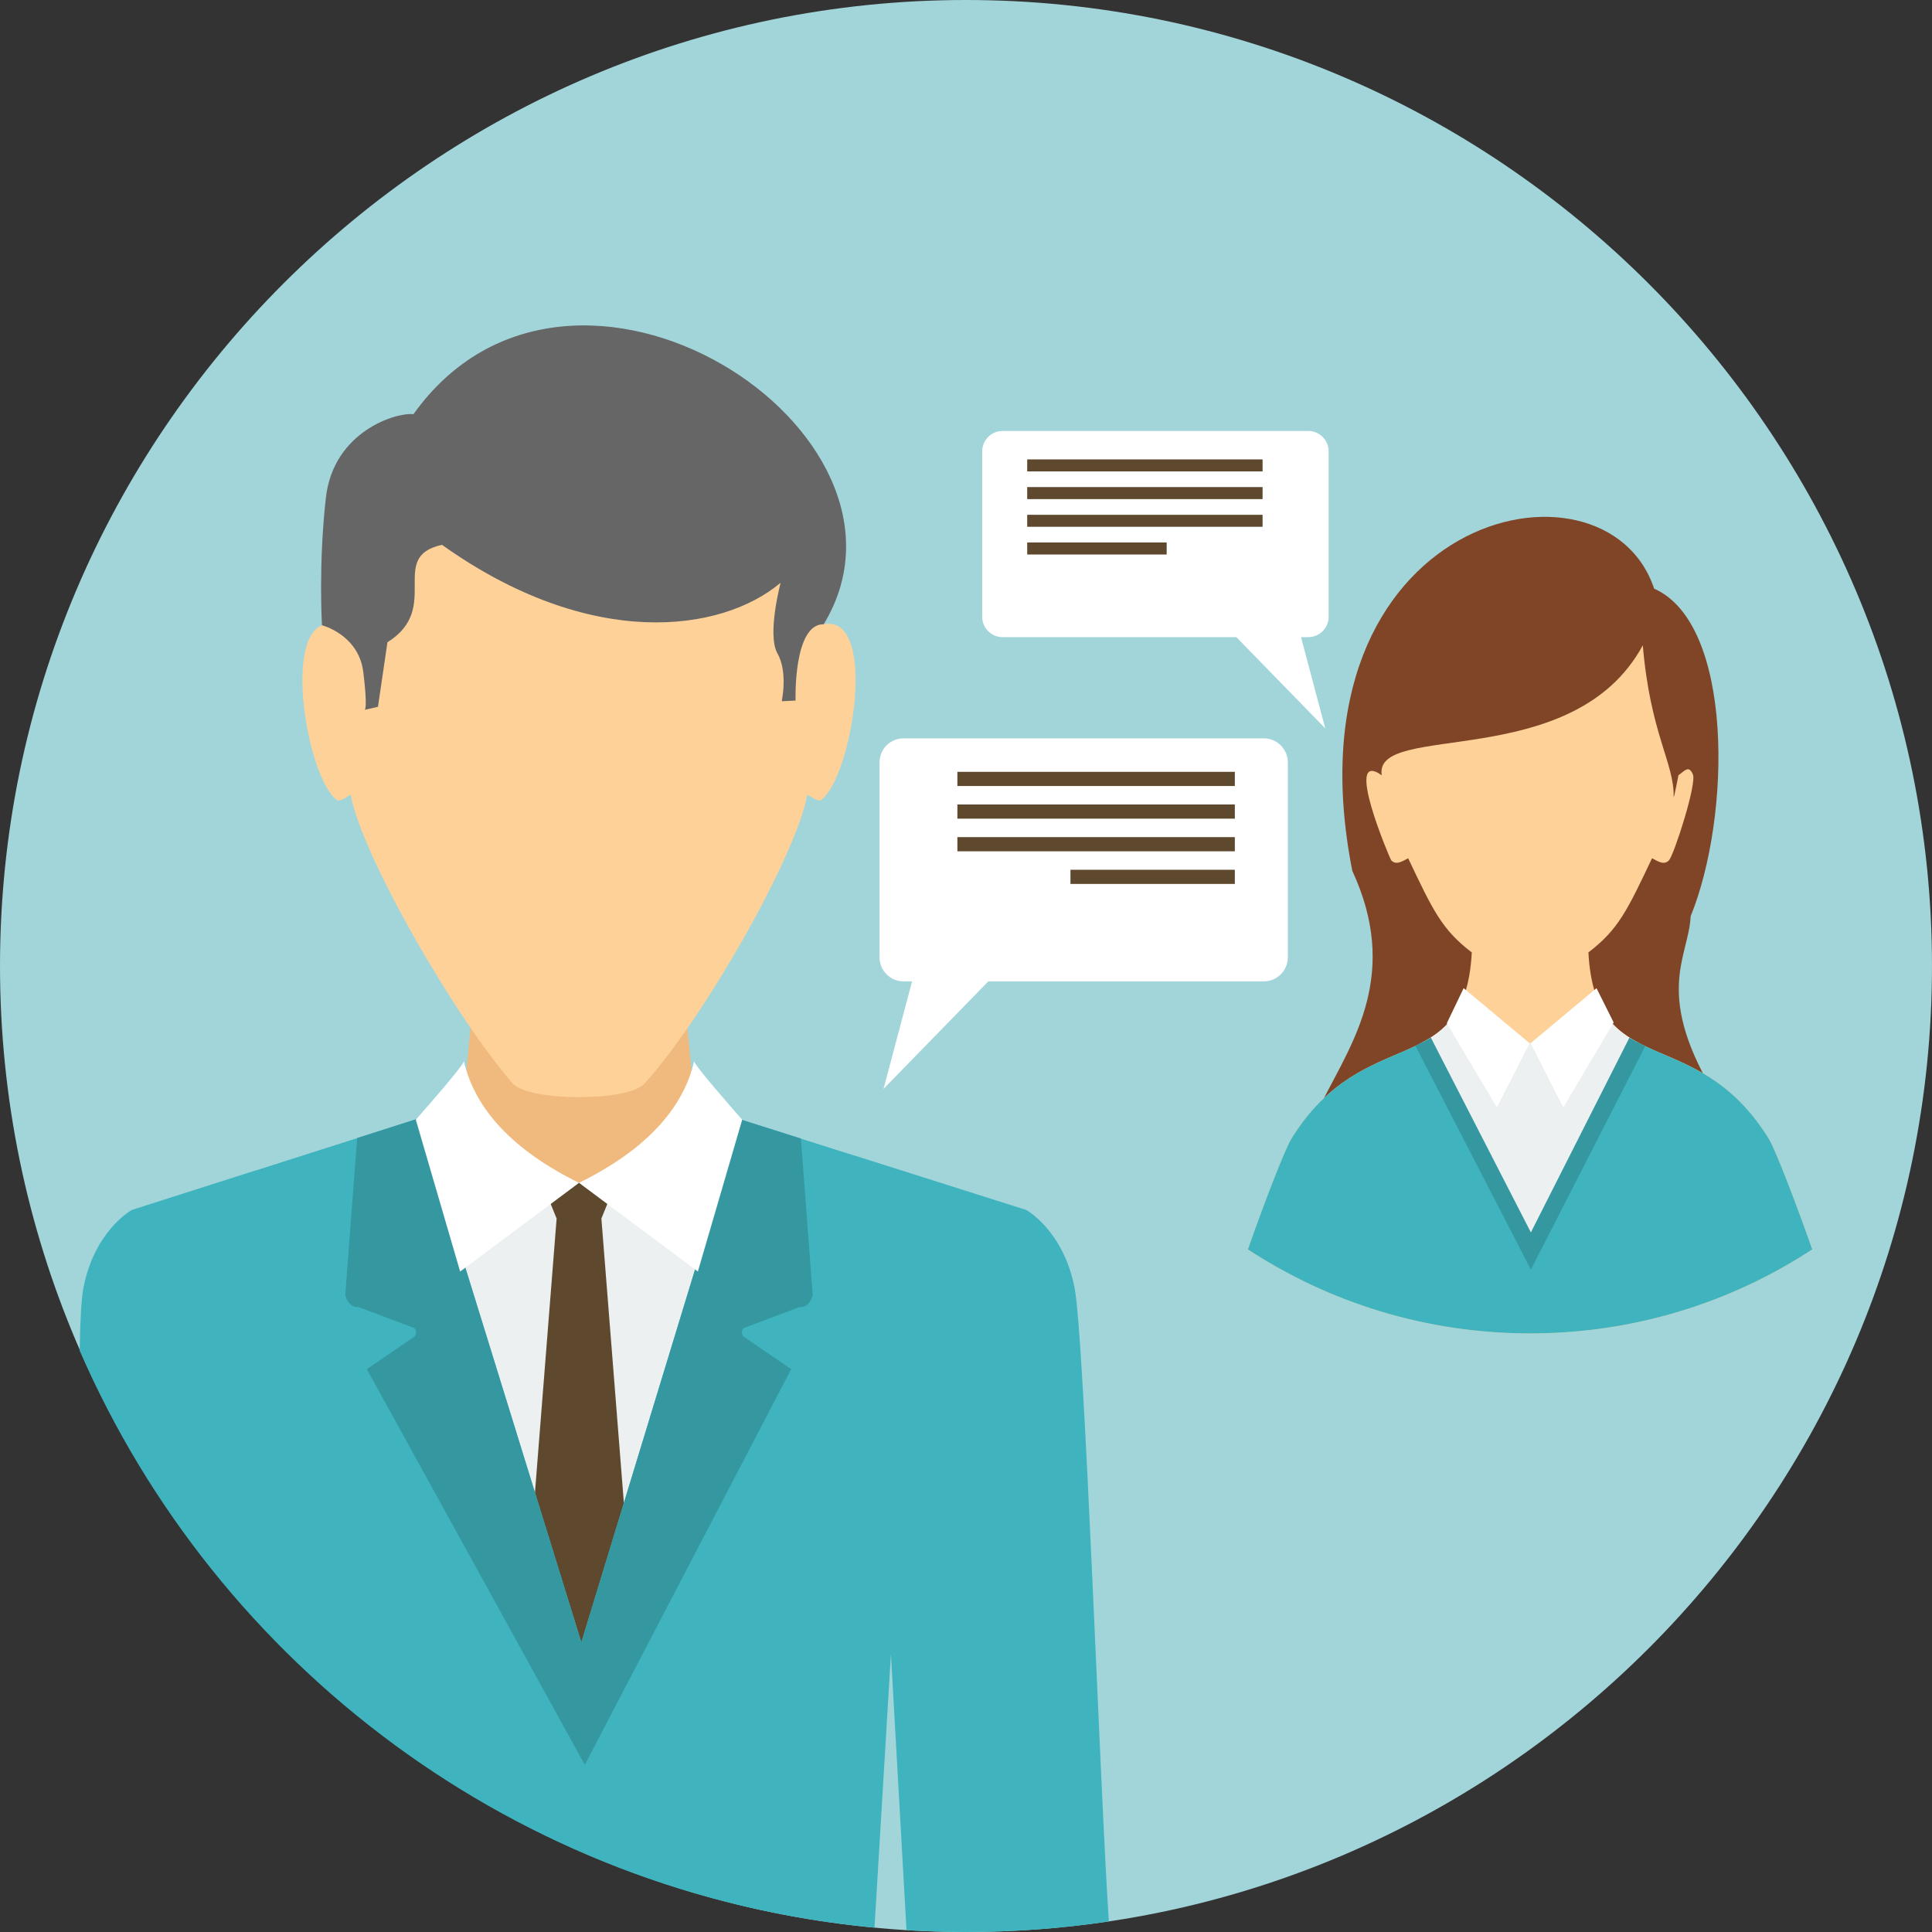 <?xml version="1.0" encoding="UTF-8" standalone="no"?>
<!-- Generator: Adobe Illustrator 19.0.0, SVG Export Plug-In . SVG Version: 6.00 Build 0)  -->

<svg
   xmlns:dc="http://purl.org/dc/elements/1.1/"
   xmlns:cc="http://creativecommons.org/ns#"
   xmlns:rdf="http://www.w3.org/1999/02/22-rdf-syntax-ns#"
   xmlns:svg="http://www.w3.org/2000/svg"
   xmlns="http://www.w3.org/2000/svg"
   xmlns:sodipodi="http://sodipodi.sourceforge.net/DTD/sodipodi-0.dtd"
   xmlns:inkscape="http://www.inkscape.org/namespaces/inkscape"
   version="1.1"
   id="Layer_1"
   x="0px"
   y="0px"
   viewBox="0 0 512.005 512.005"
   style="enable-background:new 0 0 512.005 512.005;"
   xml:space="preserve"
   sodipodi:docname="chat.svg"
   inkscape:version="0.92.0 r15299"><rect x="0" y="0" width="512.005" height="512.005" fill="#333333" stroke="none"/><defs
     id="defs79" /><sodipodi:namedview
     pagecolor="#ffffff"
     bordercolor="#666666"
     borderopacity="1"
     objecttolerance="10"
     gridtolerance="10"
     guidetolerance="10"
     inkscape:pageopacity="0"
     inkscape:pageshadow="2"
     inkscape:window-width="2400"
     inkscape:window-height="1271"
     id="namedview77"
     showgrid="false"
     inkscape:zoom="2"
     inkscape:cx="256.0025"
     inkscape:cy="256.0025"
     inkscape:window-x="-9"
     inkscape:window-y="-9"
     inkscape:window-maximized="1"
     inkscape:current-layer="Layer_1" /><path
     style="fill:#a2d5da;fill-opacity:1"
     d="M256.002,512c141.002,0,256-115.003,256-256c0-141.002-114.998-256-256-256s-256,114.998-256,256  S115.005,512,256.002,512z"
     id="path2" /><path
     style="fill:#7f4526;stroke-width:1.079;fill-opacity:1"
     d="m 350.682,291.383 c 7.884,-15.442 20.313,-33.369 7.69,-60.614 -18.577,-94.628 67.046,-113.82 79.992,-74.764 21.066,9.254 20.507,60.195 9.672,86.848 -0.485,10.971 -10.272,20.537 7.418,48.837 l 1.275,-0.323 v 0 c -22.95,7.748 -81.779,4.18 -106.047,0.015 z"
     id="path4"
     inkscape:connector-curvature="0" /><path
     style="fill:#FED198;"
     d="M373.181,227.451c6.457,13.561,8.84,18.858,16.863,24.951c-1.875,34.539-28.396,18.036-47.79,49.352  c-1.677,2.702-6.919,16.216-11.542,29.352c21.491,14.073,47.176,22.262,74.783,22.262c27.602,0,53.291-8.189,74.783-22.262  c-4.623-13.14-9.866-26.65-11.542-29.352c-19.394-31.315-45.92-14.812-47.79-49.352c8.018-6.097,10.406-11.39,16.863-24.951  c1.58,0.827,3.238,1.949,4.522,0.503c1.284-1.446,7.399-20.207,6.3-22.743c-1.099-2.531-2.171-0.919-3.815,0.231  c0.088-0.545-1.293,6.78-1.275,5.667c0.157-8.854-6.189-16.66-8.18-40.096c-18.415,34.054-71.448,20.05-69.185,34.433  c-10.328-7.233,2.222,22.216,2.485,22.507C369.943,229.4,371.596,228.278,373.181,227.451z"
     id="path6" /><path
     style="fill:#ECF0F1;"
     d="M385.762,268.531c-2.272,3.57-5.312,5.852-8.84,7.736l0.005,0.005l29.588,56.081l27.459-56.123  c-3.931-2.111-7.251-4.73-9.57-9.09l-0.005-0.005l-18.771,9.339l-0.577,0.042l-16.655-8.914l-2.633,0.933V268.531z"
     id="path8" /><path
     style="fill:#3fb4be;fill-opacity:1"
     d="M376.926,276.263c-9.833,5.256-23.45,7.372-34.678,25.491c-1.677,2.702-6.919,16.216-11.542,29.352  c21.491,14.073,47.176,22.262,74.783,22.262c27.602,0,53.291-8.189,74.783-22.262c-4.623-13.14-9.866-26.65-11.542-29.352  c-11.256-18.175-24.914-20.244-34.761-25.528l-28.276,55.435l-28.766-55.393l-0.005-0.005H376.926z"
     id="path12" /><path
     style="fill:#FFFFFF;"
     d="M387.882,261.88l-4.457,9.302l13.26,22.276l8.674-16.988l-17.473-14.591H387.882z M423.096,261.88  L423.096,261.88l4.54,9.085l-13.339,22.493l-8.669-16.988L423.096,261.88z"
     id="path14" /><path
     style="fill:#3598a1;fill-opacity:1"
     d="M379.18,274.951l26.521,51.656l26.124-51.633c1.312,0.836,2.711,1.575,4.18,2.282l-30.304,59.217  l-30.59-59.287c1.427-0.688,2.79-1.413,4.069-2.231V274.951z"
     id="path16" /><path
     style="fill:#F0B97D;"
     d="M127.471,243.566h10.318h31.301h10.318l4.208,43.777l7.473,5.995l15.759,10.037l-53.411,126.162  l-53.411-126.162l15.759-10.037l7.478-5.991l4.203-43.777L127.471,243.566z"
     id="path18" /><path
     style="fill:#ECF0F1;"
     d="M110.336,296.576l-43.052,13.741l86.159,119.22l73.3-123.22l-30.415-9.644l-26.784,18.909h-32.11  l-27.098-19.011V296.576z"
     id="path20" /><path
     style="fill:#5e492e;fill-opacity:1"
     d="M143.831,313.85l3.681,9.081l-8.18,103.46l14.115,10.799l14.11-10.799l-8.18-103.46l3.681-9.081  l-9.612-0.383l-9.612,0.383H143.831z"
     id="path22" /><path
     style="fill:#3fb4be;fill-opacity:1"
     d="M111.075,296.345l-76.145,24.304c0,0-9.921,5.455-12.831,20.711  c-0.554,2.914-0.854,8.808-0.984,16.563c36.331,83.614,115.991,144.032,210.639,152.927l4.355-72.496l4.125,73.152  c5.215,0.319,10.471,0.499,15.764,0.499c12.868,0,25.505-0.961,37.86-2.794c-2.388-35.837-6.411-153.897-9.071-167.851  c-2.914-15.256-12.831-20.711-12.831-20.711l-75.628-23.971l-42.262,138.563L111.075,296.35V296.345z"
     id="path24" /><path
     style="fill:#3598a1;fill-opacity:1"
     d="M111.075,296.345l-16.424,5.242l-3.155,41.675c0,0,0.868,3.423,3.478,3.118l14.822,5.575  c0,0,0.975,0.97,0.106,2.199l-12.688,8.693l57.772,104.869l54.691-104.869l-12.688-8.693c-0.868-1.229,0.102-2.199,0.102-2.199  l14.822-5.575c2.61,0.309,3.478-3.118,3.478-3.118l-3.145-41.541l-15.921-5.048l-42.262,138.563L111.07,296.345H111.075z"
     id="path26" /><path
     style="fill:#FED198;"
     d="M90.031,152.909c0,4.263-1.557,8.438-1.441,12.531c-14.591-2.707-7.542,40.631,0.711,46.59  c0.656,0.471,2.272-0.582,3.63-1.45c2.864,15.939,27.302,58.534,42.844,76.459c4.314,4.979,30.701,4.896,34.973,0.189  c15.916-17.524,40.326-60.621,43.204-76.653c1.363,0.868,2.974,1.921,3.63,1.45c8.254-5.958,15.302-49.296,0.711-46.59  c0.115-4.092-1.441-8.268-1.441-12.531c-0.808-33.652-31.301-50.455-63.411-50.599c-32.11,0.143-62.603,16.946-63.416,50.599  L90.031,152.909z"
     id="path28" /><path
     style="fill:#666666;"
     d="M109.583,109.765c-4.6-0.536-21.223,4.554-23.219,22.142c-1.995,17.584-1.044,33.791-1.044,33.791  s9.736,2.457,10.965,12.438c1.224,9.981,0.351,9.981,0.351,9.981l3.529-0.794l2.513-17.113c14.568-9.131-0.111-22.65,14.461-25.819  c39.352,28.045,74.076,23.246,89.733,10.05c0,0-3.658,13.801-0.836,18.72c2.817,4.924,1.136,12.674,1.136,12.674l3.663-0.176  c0,0-0.66-20.323,7.464-20.23c30.872-50.977-66.866-114.291-108.712-55.675L109.583,109.765z"
     id="path30" /><g
     id="g38"><path
       style="fill:#FFFFFF;"
       d="M122.908,281.094c1.09,0.079-12.711,15.644-12.711,15.644l11.75,40.234l31.5-23.505   C136.117,304.964,125.781,293.952,122.908,281.094z"
       id="path32" /><path
       style="fill:#FFFFFF;"
       d="M183.982,281.094c-1.09,0.079,12.711,15.644,12.711,15.644l-11.75,40.234l-31.5-23.505   C170.768,304.964,181.114,293.952,183.982,281.094z"
       id="path34" /><path
       style="fill:#FFFFFF;"
       d="M327.649,168.848l23.56,24.179l-6.425-24.179h1.944c2.956,0,5.376-2.42,5.376-5.376v-43.883   c0-2.956-2.416-5.376-5.376-5.376h-81.05c-2.956,0-5.376,2.416-5.376,5.376v43.883c0,2.956,2.416,5.376,5.376,5.376h61.965H327.649   z"
       id="path36" /></g><path
     style="fill:#5e492e;fill-opacity:1"
     d="M272.223,121.742H334.6v3.187h-62.377V121.742z M272.223,143.759L272.223,143.759h36.959v3.187  h-36.959V143.759z M272.223,136.42L272.223,136.42H334.6v3.187h-62.377V136.42z M272.223,129.081L272.223,129.081H334.6v3.187  h-62.377V129.081z"
     id="path40" /><path
     style="fill:#FFFFFF;"
     d="M261.919,260.069l-27.773,28.502l7.57-28.502h-2.296c-3.483,0-6.332-2.85-6.332-6.332v-51.726  c0-3.483,2.85-6.332,6.332-6.332h95.535c3.483,0,6.332,2.85,6.332,6.332v51.726c0,3.483-2.85,6.332-6.332,6.332h-73.041H261.919z"
     id="path42" /><path
     style="fill:#5e492e;fill-opacity:1"
     d="M327.247,204.547h-73.526v3.755h73.526V204.547z M327.247,230.5L327.247,230.5h-43.564v3.755h43.564  V230.5z M327.247,221.849L327.247,221.849h-73.526v3.755h73.526V221.849z M327.247,213.198L327.247,213.198h-73.526v3.755h73.526  V213.198z"
     id="path44" /><g
     id="g46" /><g
     id="g48" /><g
     id="g50" /><g
     id="g52" /><g
     id="g54" /><g
     id="g56" /><g
     id="g58" /><g
     id="g60" /><g
     id="g62" /><g
     id="g64" /><g
     id="g66" /><g
     id="g68" /><g
     id="g70" /><g
     id="g72" /><g
     id="g74" /></svg>